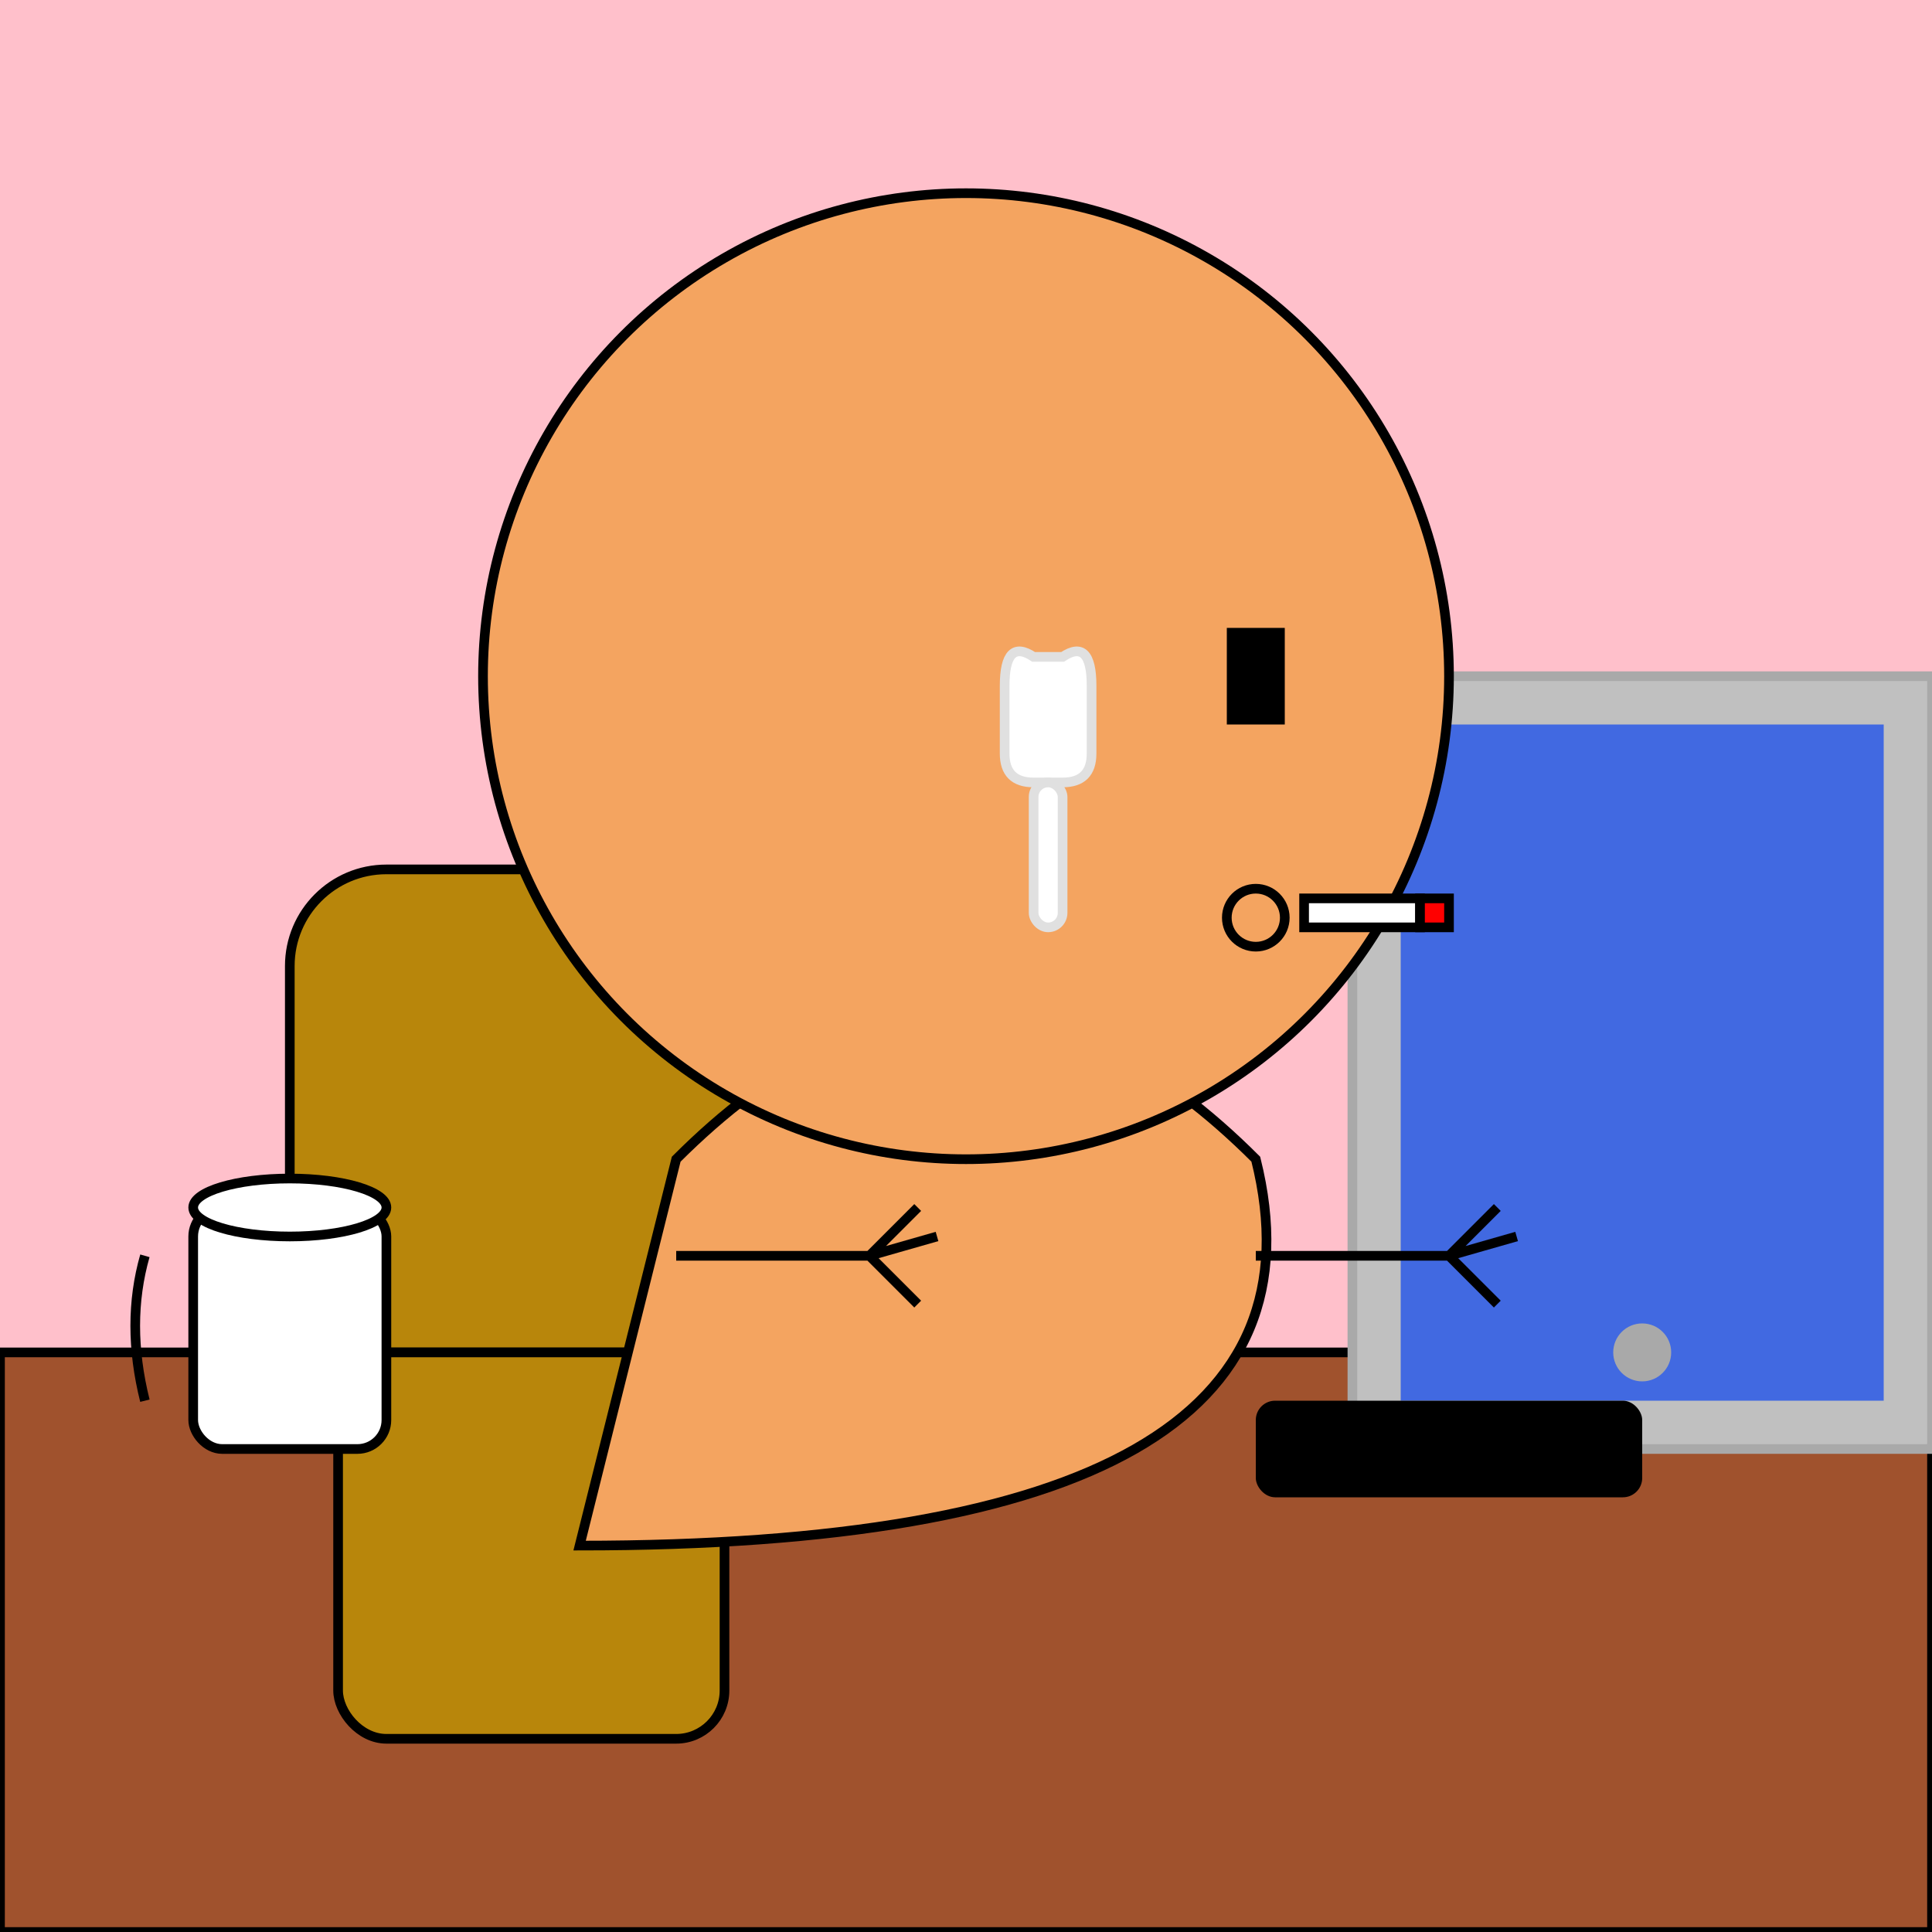 <svg xmlns="http://www.w3.org/2000/svg" viewBox="0 0 200 200"><path fill="pink" d="M0 0h200v200H0z"/><path fill="sienna" stroke="#000" d="M0 140h200v60H0z"/><rect x="30" y="90" width="50" height="50" rx="10" fill="#B8860B" stroke="#000"/><rect x="35" y="140" width="40" height="40" rx="5" fill="#B8860B" stroke="#000"/><path d="M70 120c20-20 40-20 60 0q10 40-70 40Z" fill="#F4A460" stroke="#000"/><path fill="silver" stroke="#A9A9A9" d="M140 70h60v80h-60z"/><path fill="#4169E1" d="M145 75h50v70h-50z"/><circle cx="170" cy="140" r="3" fill="#A9A9A9"/><rect x="130" y="145" width="40" height="10" rx="2" ry="2"/><rect x="20" y="125" width="20" height="25" rx="3" fill="#FFF" stroke="#000"/><path d="M15 130q-2 7 0 15" fill="none" stroke="#000"/><ellipse cx="30" cy="125" rx="10" ry="3" fill="#FFF" stroke="#000"/><path stroke="#000" d="M70 130h20M90 130l5-5M90 130l5 5M90 130l7-2M130 130h20M150 130l5-5M150 130l5 5M150 130l7-2"/><circle cx="100" cy="70" r="50" fill="#F4A460" stroke="#000"/><path d="M127 65h6v10h-6z"/><circle cx="130" cy="95" r="3" fill="none" stroke="#000"/><path fill="#fff" stroke="#000" d="M135 93h12v3h-12z"/><path fill="red" stroke="#000" d="M147 93h3v3h-3z"/><path d="M110 68q3-2 3 3v7q0 3-3 3h-3q-3 0-3-3v-7q0-5 3-3Z" fill="#fff" stroke="#E0E0E0"/><rect x="107" y="81" width="3" height="15" rx="1.5" fill="#fff" stroke="#E0E0E0"/></svg>